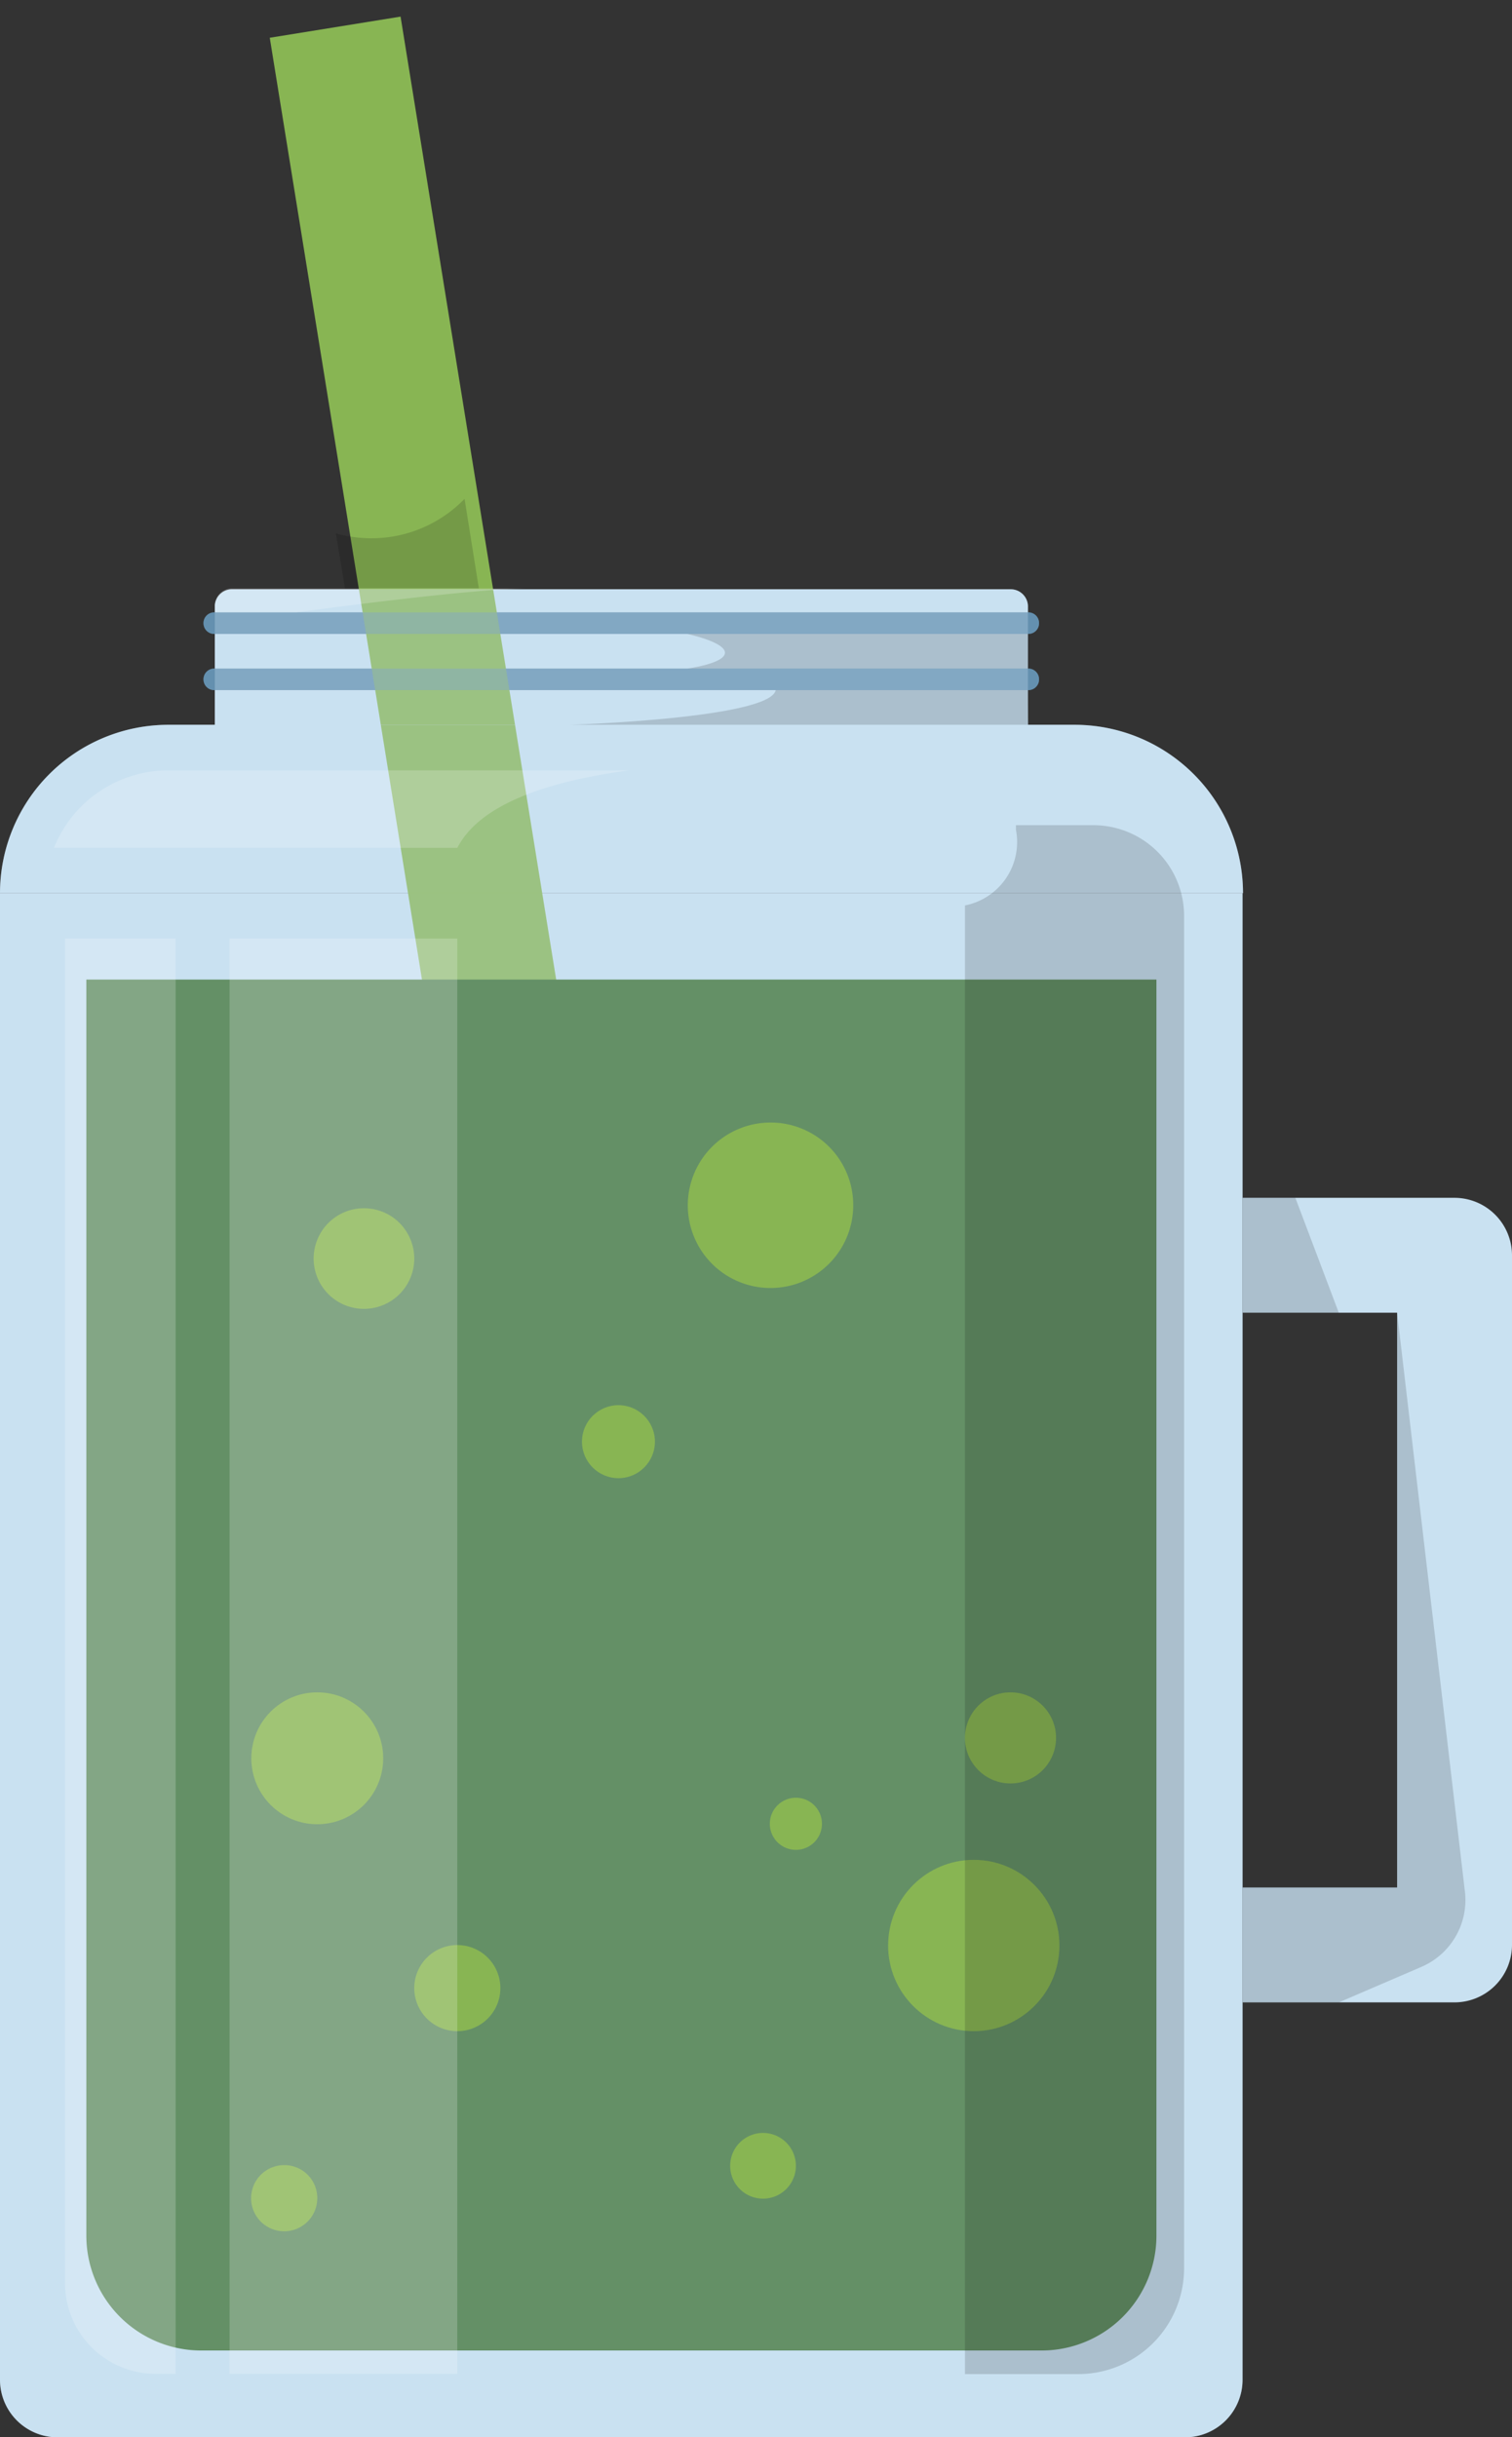 <svg xmlns="http://www.w3.org/2000/svg" viewBox="0 0 66.72 107.53"><rect x="0" y="0" width="66.72" height="107.53" fill="#333333" stroke="none"/><defs><style>.cls-1{isolation:isolate;}.cls-2{fill:#c9e1f1;}.cls-3{fill:#6490af;}.cls-4{fill:#88b553;}.cls-5{opacity:0.3;}.cls-6{fill:#649066;}.cls-7{mix-blend-mode:multiply;opacity:0.15;}.cls-8{mix-blend-mode:screen;opacity:0.2;}.cls-9{fill:#fff;}.cls-10{opacity:0.5;}</style></defs><g class="cls-1"><g id="_лой_1" data-name="—лой_1"><path class="cls-2" d="M0,39.41H54.83a0,0,0,0,1,0,0V105a2.54,2.54,0,0,1-2.54,2.54H2.54A2.54,2.54,0,0,1,0,105V39.41A0,0,0,0,1,0,39.41Z"/><path class="cls-2" d="M70.18,356.88H15.35a7.43,7.43,0,0,1,7.43-7.43h40a7.43,7.43,0,0,1,7.42,7.43Z" transform="translate(-15.35 -317.47)"/><path class="cls-2" d="M10.23,26H44.6a.76.76,0,0,1,.76.76V32a0,0,0,0,1,0,0H9.48a0,0,0,0,1,0,0V26.72A.76.76,0,0,1,10.23,26Z"/><path class="cls-3" d="M60.73,345.44H24.8a.47.47,0,0,1-.47-.48h0a.47.47,0,0,1,.47-.47H60.73a.47.47,0,0,1,.47.47h0A.47.47,0,0,1,60.73,345.44Z" transform="translate(-15.35 -317.47)"/><path class="cls-3" d="M60.73,347.92H24.8a.47.47,0,0,1-.47-.47h0a.47.47,0,0,1,.47-.48H60.73a.47.47,0,0,1,.47.48h0A.47.47,0,0,1,60.73,347.92Z" transform="translate(-15.35 -317.47)"/><path class="cls-2" d="M79.53,405.82H70.18v-5.07H77V375.39H70.18v-5.07h9.35a2.54,2.54,0,0,1,2.54,2.54v30.43A2.54,2.54,0,0,1,79.53,405.82Z" transform="translate(-15.35 -317.47)"/><rect class="cls-4" x="34.38" y="317.3" width="5.83" height="99.34" transform="matrix(0.99, -0.16, 0.16, 0.99, -72.9, -306.96)"/><g class="cls-5"><path class="cls-2" d="M0,39.41H54.83a0,0,0,0,1,0,0V105a2.54,2.54,0,0,1-2.54,2.54H2.54A2.54,2.54,0,0,1,0,105V39.41A0,0,0,0,1,0,39.41Z"/></g><g class="cls-5"><path class="cls-2" d="M70.18,356.88H15.35a7.43,7.43,0,0,1,7.43-7.43h40a7.43,7.43,0,0,1,7.42,7.43Z" transform="translate(-15.35 -317.47)"/></g><path class="cls-6" d="M12.51,367.33H67.95A5.07,5.07,0,0,1,73,372.4v37.08a5.07,5.07,0,0,1-5.07,5.07H12.51a0,0,0,0,1,0,0V367.33a0,0,0,0,1,0,0Z" transform="translate(418.36 30.71) rotate(90)"/><path class="cls-4" d="M33.63,373a2.22,2.22,0,1,1-2.22-2.22A2.22,2.22,0,0,1,33.63,373Z" transform="translate(-15.35 -317.47)"/><path class="cls-4" d="M53,370.62A3.65,3.65,0,1,1,49.32,367,3.64,3.64,0,0,1,53,370.62Z" transform="translate(-15.35 -317.47)"/><circle class="cls-4" cx="27.29" cy="63.61" r="1.61"/><circle class="cls-4" cx="14" cy="77.58" r="2.91"/><path class="cls-4" d="M37.43,405.19a1.9,1.9,0,1,1-1.9-1.9A1.9,1.9,0,0,1,37.43,405.19Z" transform="translate(-15.35 -317.47)"/><circle class="cls-4" cx="44.59" cy="76.68" r="2.01"/><circle class="cls-4" cx="42.97" cy="85.84" r="3.78"/><path class="cls-4" d="M51.62,397.94a1.15,1.15,0,1,1-1.15-1.15A1.15,1.15,0,0,1,51.62,397.94Z" transform="translate(-15.35 -317.47)"/><path class="cls-4" d="M50.47,413A1.45,1.45,0,1,1,49,411.58,1.45,1.45,0,0,1,50.47,413Z" transform="translate(-15.35 -317.47)"/><path class="cls-4" d="M29.35,414.48A1.46,1.46,0,1,1,27.9,413,1.45,1.45,0,0,1,29.35,414.48Z" transform="translate(-15.35 -317.47)"/><g class="cls-7"><polygon points="57.16 52.85 54.83 52.85 54.83 57.93 59.08 57.93 57.16 52.85"/></g><g class="cls-7"><path d="M77,375.39v25.36H70.18v5.07h4.25l3.65-1.57A3.21,3.21,0,0,0,80,401Z" transform="translate(-15.35 -317.47)"/></g><g class="cls-7"><path d="M62.93,422.22h-5v-64.8h0a2.85,2.85,0,0,0,2.25-3.34l0-.2H63.6a4,4,0,0,1,4,4v59.67A4.67,4.67,0,0,1,62.93,422.22Z" transform="translate(-15.35 -317.47)"/></g><g class="cls-8"><path class="cls-9" d="M2.91,41.41H7.75a0,0,0,0,1,0,0v63.33a0,0,0,0,1,0,0H6.87a4,4,0,0,1-4-4V41.41A0,0,0,0,1,2.91,41.41Z"/></g><g class="cls-8"><rect class="cls-9" x="10.13" y="41.41" width="10.05" height="63.33"/></g><g class="cls-8"><path class="cls-9" d="M43.1,351.46H22.78a5.44,5.44,0,0,0-5.05,3.42h17.8C36.45,353.09,39.13,352,43.1,351.46Z" transform="translate(-15.35 -317.47)"/></g><g class="cls-10"><path class="cls-3" d="M60.73,345.44H24.8a.47.47,0,0,1-.47-.48h0a.47.47,0,0,1,.47-.47H60.73a.47.47,0,0,1,.47.47h0A.47.47,0,0,1,60.73,345.44Z" transform="translate(-15.35 -317.47)"/></g><g class="cls-10"><path class="cls-3" d="M60.73,347.92H24.8a.47.47,0,0,1-.47-.47h0a.47.47,0,0,1,.47-.48H60.73a.47.47,0,0,1,.47.48h0A.47.47,0,0,1,60.73,347.92Z" transform="translate(-15.35 -317.47)"/></g><g class="cls-5"><path class="cls-2" d="M10.23,26H44.6a.76.76,0,0,1,.76.76V32a0,0,0,0,1,0,0H9.48a0,0,0,0,1,0,0V26.72A.76.76,0,0,1,10.23,26Z"/></g><g class="cls-7"><path d="M60.7,349.45H40.51s8.82-.28,9.07-1.53H60.73Z" transform="translate(-15.35 -317.47)"/></g><g class="cls-7"><path d="M60.73,345.44H45.67s1.67.35,1.67.83-1.67.7-1.67.7H60.73Z" transform="translate(-15.35 -317.47)"/></g><g class="cls-8"><path class="cls-9" d="M24.83,344.19v.3h3.6s7.67-1.06,10.29-1.06H25.58A.76.76,0,0,0,24.83,344.19Z" transform="translate(-15.35 -317.47)"/></g><g class="cls-7"><path d="M30.57,343.43h5.91l-.63-3.95A5.72,5.72,0,0,1,30.17,341Z" transform="translate(-15.35 -317.47)"/></g></g></g></svg>